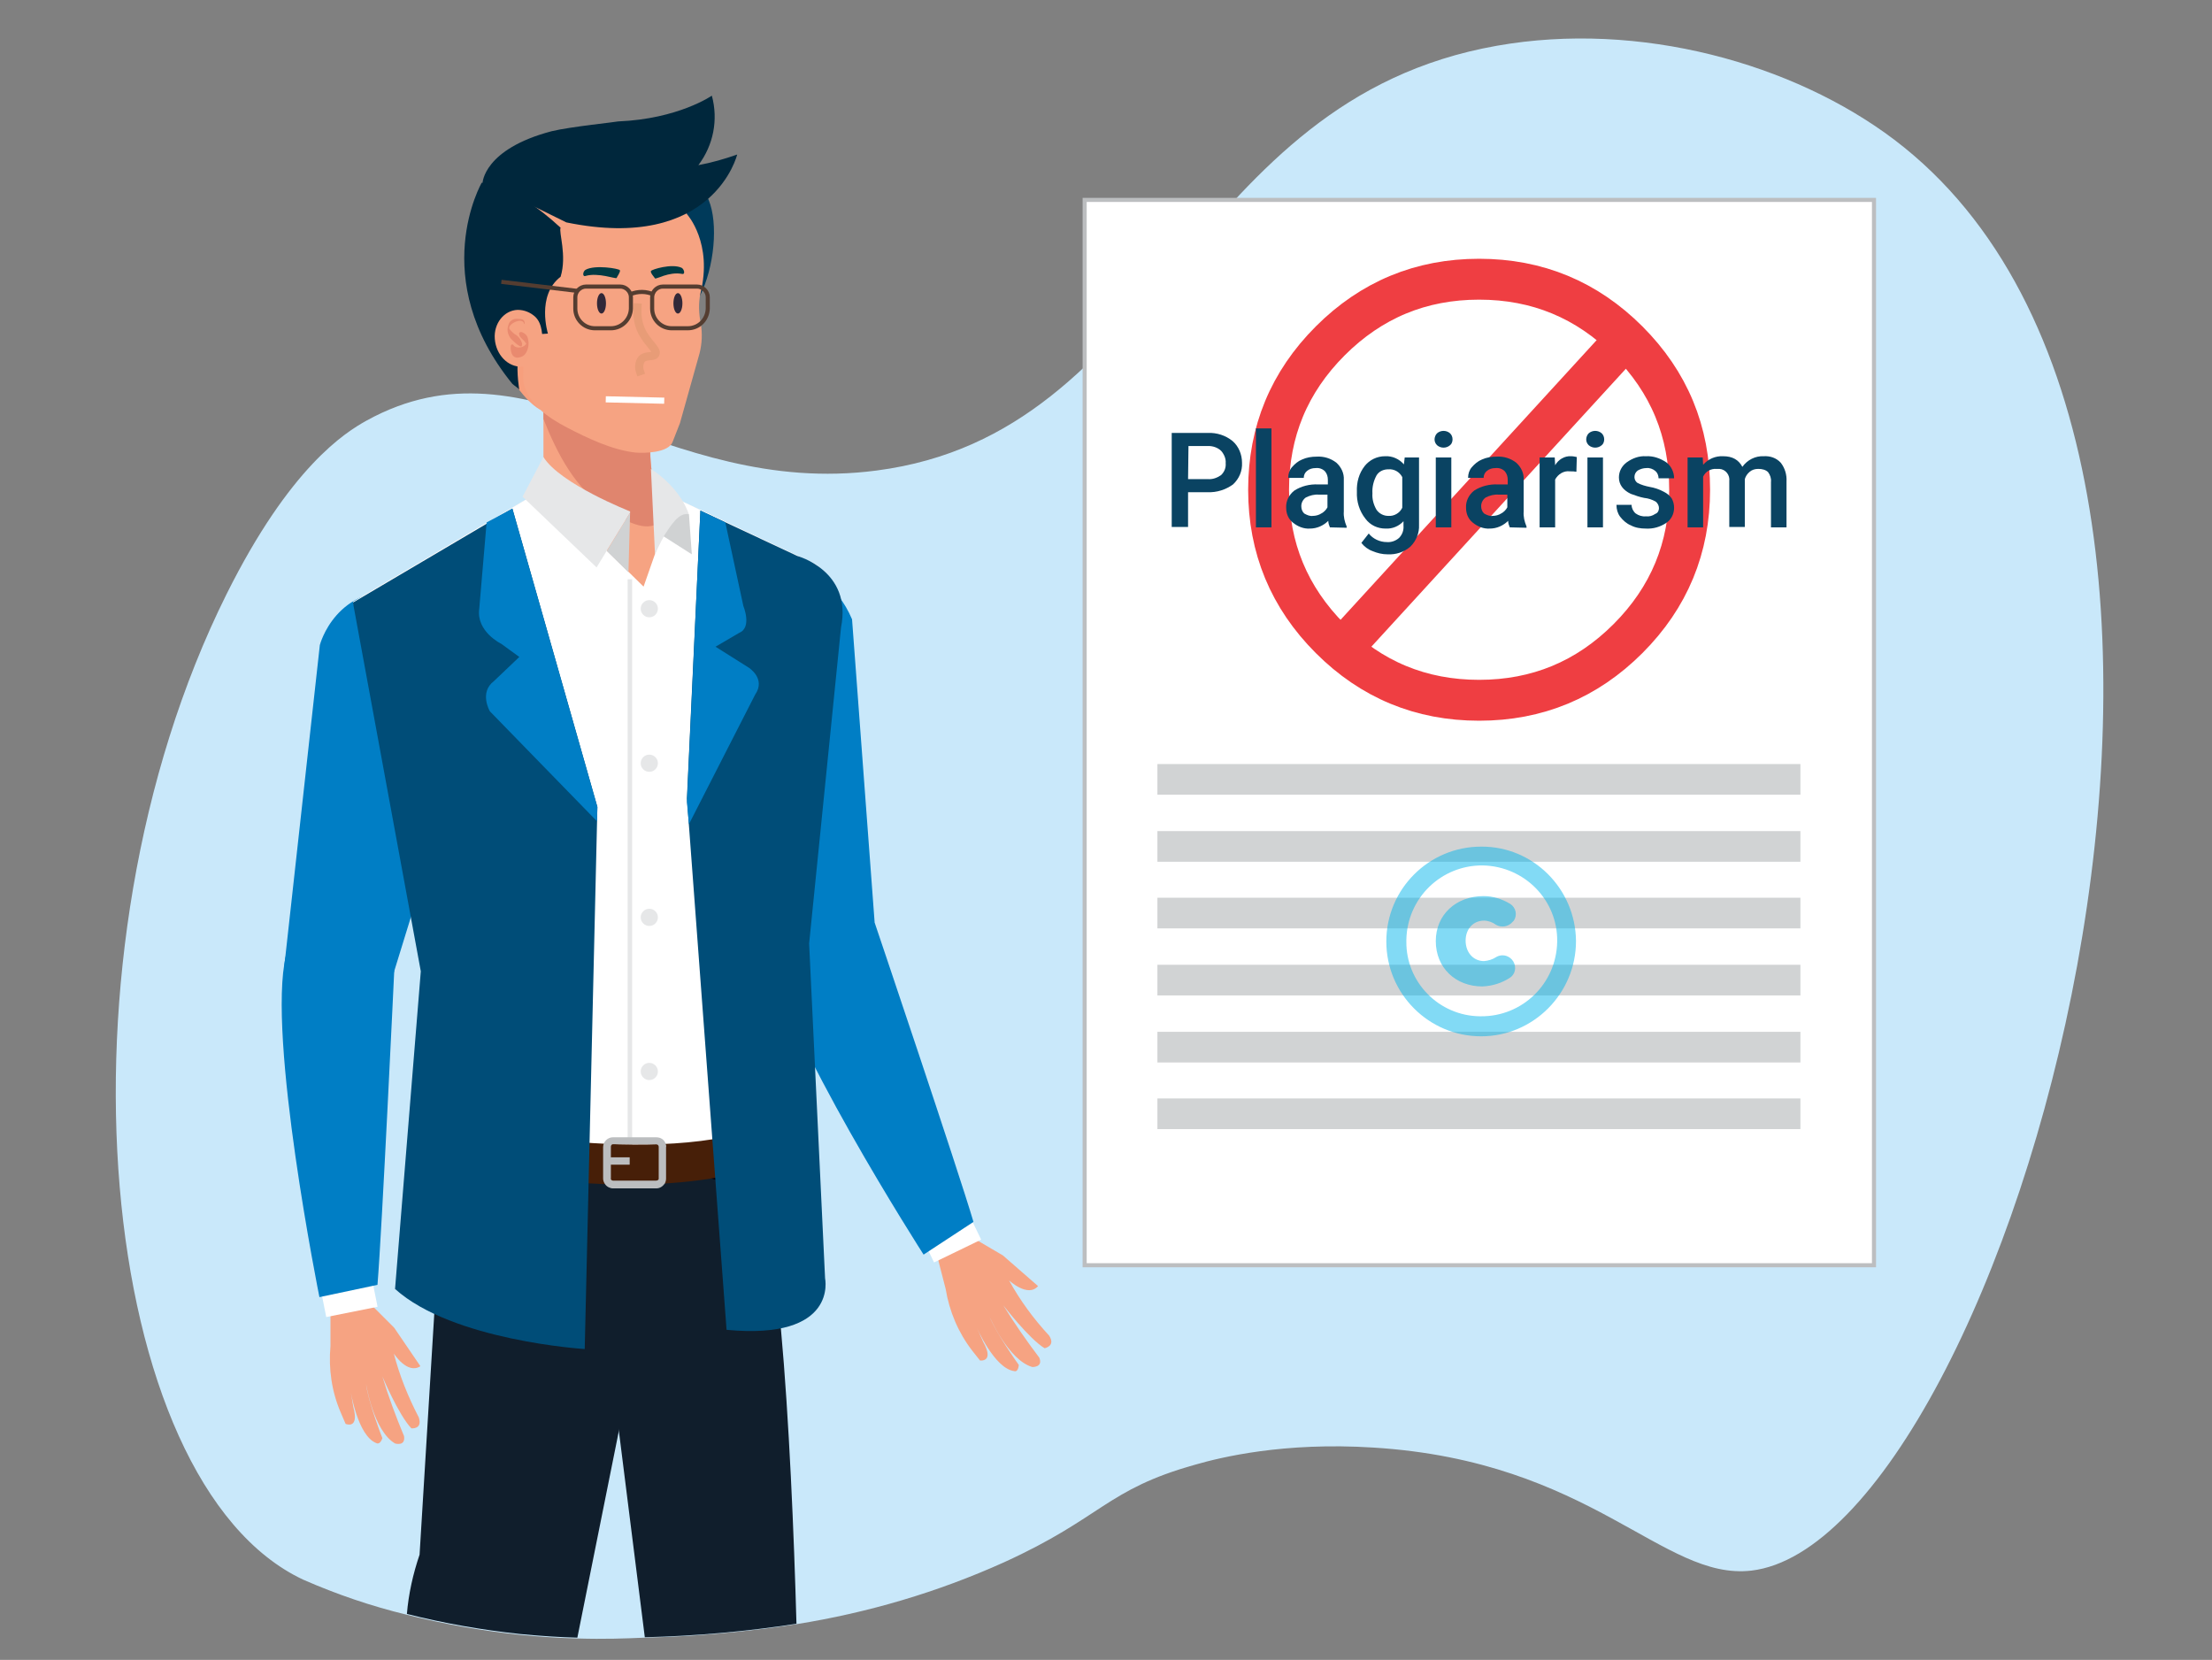 <?xml version="1.0" standalone="no"?>
<!DOCTYPE svg PUBLIC "-//W3C//DTD SVG 1.0//EN" "http://www.w3.org/TR/2001/REC-SVG-20010904/DTD/svg10.dtd">
<svg xmlns="http://www.w3.org/2000/svg" xmlns:xlink="http://www.w3.org/1999/xlink" id="body_1" width="717" height="538">

<rect width="100%" height="100%" fill="#808080" stroke="none"/>

<defs>
    <linearGradient transform="matrix(1 0 -0 -1 0 314)"  id="1" x1="98.134" y1="4.994" x2="149.968" y2="4.994">
        <stop stop-color="#101E2C" offset="0%"/>
        <stop stop-color="#082947" offset="100%"/>
    </linearGradient>
    <linearGradient transform="matrix(1 0 -0 -1 0 314)"  id="239" x1="78.97" y1="-38.19" x2="136.243" y2="-38.19">
        <stop stop-color="#101E2C" offset="0%"/>
        <stop stop-color="#082947" offset="100%"/>
    </linearGradient>
    <linearGradient transform="matrix(1 0 -0 -1 0 314)"  id="481" x1="122.227" y1="-0.285" x2="169.114" y2="-0.285">
        <stop stop-color="#101E2C" offset="0%"/>
        <stop stop-color="#082947" offset="100%"/>
    </linearGradient>
    <linearGradient transform="matrix(1 0 -0 -1 0 314)"  id="724" x1="128.448" y1="-40.349" x2="174.279" y2="-40.349">
        <stop stop-color="#101E2C" offset="0%"/>
        <stop stop-color="#082947" offset="100%"/>
    </linearGradient>
</defs>

<g transform="matrix(1.325 0 0 1.325 27.219 -0)">
	<g>
	</g>
    <path d="M407.9 384.2C 386.2 386.7 368.9 357.4 315.4 354.1C 293.5 352.7 278 356.5 271.8 358.3C 250 364.4 249.2 371.2 225 382.2C 208.8 389.5 191.8 394.5 174.3 397.3C 162 399.2 149.6 400.3 137.2 400.6C 132.6 400.8 127.2 401 120.7 400.8C 116.5 400.7 111.8 400.4 106.6 399.9C 97.3 398.9 88.1 397.3 79 395C 70.3 392.9 61.8 390 53.6 386.4C 3.2 362.7 -9.4 234.2 34.9 145.3C 50.4 114.2 63.9 105.8 69.1 102.9C 109.5 80.6 141.3 122 193.9 115.1C 263.9 106 269.9 24.6 345.6 11.2C 380.5 5 418.2 15.5 442.9 34.2C 547.1 113.3 469.6 377 407.9 384.2z" stroke="none" fill="#C9E8FA" fill-rule="nonzero" />
	<g>
	</g>
    <path d="M147.4 77.1C 145.5 79 144.8 81.9 143.8 84.5C 136.6 75 131.3 56.4 141.6 47.9C 157 35 157.3 67.3 147.4 77.1z" stroke="none" fill="#003A5A" fill-rule="nonzero" />
	<g>
	</g>
    <path d="M169.1 248.9L183.9 158.4C 183.9 158.4 189 144.8 178.8 138L178.8 138L139.9 119.7L112.5 119.7L65.8 147.3L96.4 248.8L169.1 248.8L169.1 248.9z" stroke="none" fill="#F6A382" fill-rule="nonzero" />
	<g>
	</g>
    <path d="M96.4 248.9C 96.4 248.9 88 268.1 86 312.1C 86 312.1 149.2 331.9 169 312.1L169 312.1L169.1 248.9L96.4 248.9L96.4 248.9z" stroke="none" fill="#00010F" fill-rule="nonzero" />
	<g>
	</g>
    <path d="M123.9 282.2C 138.2 282.1 149.9 294 150 308.8C 150.1 323.6 138.6 335.7 124.3 335.8C 110 335.9 98.3 324 98.2 309.2C 98.1 294.4 109.5 282.3 123.9 282.2z" stroke="none" fill="url(#1)" />
	<g>
	</g>
    <path d="M136.2 323.6L134.2 333.6L133.6 336.3L130.8 350.3L120.7 400.6C 116.5 400.5 111.8 400.2 106.6 399.7C 97.3 398.7 88.1 397.1 79 394.8C 79.4 389.9 80.5 385 82.1 380.3L82.1 380.3L85.7 321.3L86 315.4C 86.1 315.3 86.1 315.3 86.2 315.3C 87.3 314.5 88.3 313.7 89.3 313C 92.1 310.9 95.1 309.1 98.2 307.5C 109.1 302 117.2 302.9 123 306.1C 123.1 306.2 123.2 306.2 123.3 306.3C 127.6 308.9 131.1 312.7 133.4 317.1C 134.4 318.8 135.2 320.7 135.2 320.7C 135.7 321.9 136 322.9 136.2 323.6z" stroke="none" fill="url(#239)" />
	<g>
	</g>
    <path d="M168.9 312.2C 170.4 326.9 165.1 339.5 150.9 340.9C 136.7 342.3 123.9 331.6 122.4 316.9C 120.9 302.2 131.2 289.1 145.5 287.6C 159.7 286.2 167.4 297.5 168.9 312.2z" stroke="none" fill="url(#481)" />
	<g>
	</g>
    <path d="M174.3 397.2C 162 399.1 149.6 400.2 137.2 400.5L137.2 400.5L130.9 350.4L129 335.3L128.7 332.6L128.6 331.5C 129.1 327.8 130.1 324.1 131.7 320.7C 132.2 319.5 132.9 318.4 133.6 317.3C 134.8 315.5 136.3 313.9 138 312.6C 141.5 310 145.7 308.5 150.1 308.3C 152.1 308.2 154.1 308.3 156.1 308.5C 160.6 309.1 164.9 310.3 169 312.2L169 312.2L169 312.3C 169.6 316.2 170 320.5 170.5 325.1C 172.5 347 173.7 375.4 174.3 397.2z" stroke="none" fill="url(#724)" />
	<g>
	</g>
    <path d="M71.8 240.8C 66.5 294.4 68.6 297.9 69.2 319.4C 69.2 319.4 66.3 327 61.5 322.7C 56.6 318.5 48.9 247.1 51.3 241.4C 55 233 71.8 240.8 71.8 240.8z" stroke="none" fill="#F6A382" fill-rule="nonzero" />
	<g>
	</g>
    <path d="M68.4 317.3L75.9 324.8L82.3 334.2C 79.1 336.3 75.8 331.1 75.8 331.1C 77.2 336.5 79.3 341.7 81.9 346.7C 82.9 349.7 80.1 349.4 80.1 349.4C 77 346.2 73 336.7 73 336.7C 74.5 341.7 76.3 346.5 78.3 351.3C 78.7 353.9 76.1 353.1 76.1 353.1C 70.8 350 69 338.5 69 338.5C 69.5 342.9 73 351.8 73 351.8C 72.4 353.6 71.5 353 71.5 353C 66.9 351.2 65.2 340.1 65.2 340.1L65.2 340.1L65.9 344.2C 67.4 349.8 64 348.3 64 348.3L64 348.3L62.8 345.5C 60.6 340.4 59.8 334.8 60.3 329.3L60.3 329.3L60.3 319.3L68.4 317.3z" stroke="none" fill="#F6A382" fill-rule="nonzero" />
	<g>
	</g>
    <path d="M83.7 149C 65.7 144.9 59.5 161.6 59.5 161.6C 59.5 161.6 50.4 217.1 50.6 240.9C 50.7 257 70.3 244 71.5 241.2C 74.3 235 94.9 168.1 94.9 168.1C 94.9 168.1 95.9 152.4 83.7 149z" stroke="none" fill="#F6A382" fill-rule="nonzero" />
	<g>
	</g>
    <path d="M74.5 242.1L97.9 166.2C 97.4 147.3 78.9 144.5 78.9 144.5C 61.5 142.8 57.7 157.8 57.7 157.8L57.7 157.8L49.3 233.7C 49.3 233.7 46.5 250.8 56.3 251C 56.4 251.1 72.9 252.9 74.5 242.1z" stroke="none" fill="#007EC5" fill-rule="nonzero" />
	<g transform="matrix(0.981 -0.196 0.196 0.981 -60.914 18.848)">
	</g>
    <path d="M57.819 314.918L70.37 312.409L71.821 319.666L59.269 322.174z" stroke="none" fill="#FFFFFF" fill-rule="nonzero" />
	<g>
	</g>
    <path d="M215.6 301.7L224.8 307.1L233.4 314.6C 230.9 317.5 226.3 313.2 226.3 313.2C 229 318.1 232.3 322.6 236.1 326.7C 237.8 329.3 235 329.8 235 329.8C 231.2 327.5 224.9 319.3 224.9 319.3C 227.6 323.7 230.6 328 233.7 332.1C 234.7 334.5 232 334.4 232 334.4C 226.1 332.7 221.5 322 221.5 322C 223.1 326.1 228.7 333.9 228.7 333.9C 228.5 335.8 227.6 335.4 227.6 335.4C 222.7 334.8 218.3 324.5 218.3 324.5L218.3 324.5L220 328.3C 222.8 333.3 219.2 332.8 219.2 332.8L219.2 332.8L217.3 330.4C 213.9 326 211.7 320.8 210.8 315.3L210.8 315.3L208.3 305.6L215.6 301.7z" stroke="none" fill="#F6A382" fill-rule="nonzero" />
	<g transform="matrix(0.9 -0.436 0.436 0.9 -110.776 122.844)">
	</g>
    <path d="M204.737 302.158L216.254 296.574L219.482 303.233L207.965 308.816z" stroke="none" fill="#FFFFFF" fill-rule="nonzero" />
	<g>
	</g>
    <path d="M75.9 237.5C 75.9 237.5 72.9 301.2 71.8 314.3L71.8 314.3L57.6 317.3C 57.6 317.3 44.7 253.4 49.4 233.8C 49.4 233.8 68 223.7 75.9 237.5z" stroke="none" fill="#007EC5" fill-rule="nonzero" />
	<g>
	</g>
    <path d="M193.8 230.7L187.9 151.5C 180.5 134.1 162.3 138.2 162.3 138.2C 145.5 143 147.4 158.3 147.4 158.3L147.4 158.3L167.3 232.1C 167.3 232.1 170.9 249 180.1 245.7C 180.2 245.7 196.3 241.3 193.8 230.7z" stroke="none" fill="#007EC5" fill-rule="nonzero" />
	<g>
	</g>
    <path d="M193.5 225.9C 193.5 225.9 213.9 286.3 217.6 298.9L217.6 298.9L205.4 306.9C 205.4 306.9 170.2 252.1 167.4 232.2C 167.4 232.1 181 215.9 193.5 225.9z" stroke="none" fill="#007EC5" fill-rule="nonzero" />
	<g>
	</g>
    <path d="M112.4 99.8L112.4 129.1L143.4 129.1C 143.4 129.1 135.8 117.5 139.6 99.8L139.6 99.8L112.4 99.8z" stroke="none" fill="#F6A382" fill-rule="nonzero" />
	<g>
	</g>
    <path d="M128.1 124.7C 130.9 126.5 136.8 130.3 140.2 128.1C 141 127.6 141.5 126.8 141.7 125.8C 138.3 117.6 137.6 108.5 139.6 99.8L139.6 99.8L112.4 99.8L112.4 102.5C 115.8 111 120.1 119.5 128.1 124.7z" stroke="none" fill="#E0856E" fill-rule="nonzero" />
	<g>
	</g>
    <path d="M111.6 100.2C 111.6 100.2 106.3 97.9 100.4 84.9C 100.4 84.9 87.4 69.5 96.6 51.9C 96.6 51.9 102 37.1 128.3 41.2C 128.4 41.2 130.7 80.9 111.6 100.2z" stroke="none" fill="#F79F7D" fill-rule="nonzero" />
	<g>
	</g>
    <path d="M144 108.1L145.8 103.5L150.6 86.4C 151.2 84 151.3 81.6 150.9 79.2C 150.4 76.7 150.3 74.2 150.8 71.8C 153.9 59.5 147.6 52.5 147.6 52.5C 140.7 40.9 123.6 40.5 123.6 40.5C 102.4 41 100.2 61.5 100.2 61.5C 96.5 75 107 86.6 107 86.6C 107.8 87.5 107.3 92 107.5 93.3C 108.5 98.8 113.6 102.2 118.2 104.6C 123.2 107.2 129.3 110.1 134.9 110.7C 137 110.9 143 110.8 144 108.1z" stroke="none" fill="#F6A382" fill-rule="nonzero" />
	<g>
	</g>
    <path d="M91.4 246.4C 91.5 249.4 86.9 280.9 88.8 281.3C 88.8 281.3 141.1 293.4 169 281.3L169 281.3L169.1 248.8L183.9 158.3C 183.9 158.3 189 144.7 178.8 137.9L178.8 137.9L139.9 119.6L142.5 127.5L136.9 143.5L112.5 119.6L65.8 147.2C 68.4 155.9 71 164.5 73.6 173.2C 78.4 189.2 83.1 205.2 88.1 221.1C 88.1 221.2 92.2 238.5 91.4 246.4z" stroke="none" fill="#FFFFFF" fill-rule="nonzero" />
	<g>
	</g>
    <path d="M133.6 125.4L133.2 140L127.9 134.8L133.6 125.4" stroke="none" fill="#D0D2D3" fill-rule="nonzero" />
    <path d="M140.4 148.9C 140.4 148.32 140.195 147.825 139.785 147.415C 139.375 147.005 138.88 146.8 138.3 146.8C 137.72 146.8 137.225 147.005 136.815 147.415C 136.405 147.825 136.2 148.32 136.2 148.9C 136.2 149.48 136.405 149.975 136.815 150.385C 137.225 150.795 137.72 151 138.3 151C 138.88 151 139.375 150.795 139.785 150.385C 140.195 149.975 140.4 149.48 140.4 148.9" stroke="none" fill="#E6E7E8" fill-rule="nonzero" />
	<g>
	</g>
    <path d="M140.4 186.7C 140.4 186.12 140.195 185.625 139.785 185.215C 139.375 184.805 138.88 184.6 138.3 184.6C 137.72 184.6 137.225 184.805 136.815 185.215C 136.405 185.625 136.2 186.12 136.2 186.7C 136.2 187.28 136.405 187.775 136.815 188.185C 137.225 188.595 137.72 188.8 138.3 188.8C 138.88 188.8 139.375 188.595 139.785 188.185C 140.195 187.775 140.4 187.28 140.4 186.7" stroke="none" fill="#E6E7E8" fill-rule="nonzero" />
	<g>
	</g>
    <path d="M140.4 224.4C 140.4 223.82 140.195 223.325 139.785 222.915C 139.375 222.505 138.88 222.3 138.3 222.3C 137.72 222.3 137.225 222.505 136.815 222.915C 136.405 223.325 136.2 223.82 136.2 224.4C 136.2 224.98 136.405 225.475 136.815 225.885C 137.225 226.295 137.72 226.5 138.3 226.5C 138.88 226.5 139.375 226.295 139.785 225.885C 140.195 225.475 140.4 224.98 140.4 224.4" stroke="none" fill="#E6E7E8" fill-rule="nonzero" />
	<g>
	</g>
    <path d="M140.4 262.1C 140.4 261.52 140.195 261.025 139.785 260.615C 139.375 260.205 138.88 260 138.3 260C 137.72 260 137.225 260.205 136.815 260.615C 136.405 261.025 136.2 261.52 136.2 262.1C 136.2 262.68 136.405 263.175 136.815 263.585C 137.225 263.995 137.72 264.2 138.3 264.2C 138.88 264.2 139.375 263.995 139.785 263.585C 140.195 263.175 140.4 262.68 140.4 262.1" stroke="none" fill="#E6E7E8" fill-rule="nonzero" />
	<g>
	</g>
	<g>
	</g>
    <path d="M133 141.7L134.1 141.7L134.1 284.9L133 284.9z" stroke="none" fill="#E6E7E8" fill-rule="nonzero" />
	<g>
	</g>
    <path d="M168.7 284.3C 168.7 284.3 142 296.8 87.3 284C 86.4 283.8 86.8 281.5 86.8 281.5L86.8 281.5L87.3 276.2C 87.5 274.5 88.5 274.6 88.5 274.6C 88.5 274.6 140.8 286.7 168.7 274.6C 168.7 274.6 169.8 274.4 169.9 276.1L169.9 276.1L169.9 282.7C 169.8 283.4 169.4 284.1 168.7 284.3z" stroke="none" fill="#471F08" fill-rule="nonzero" />
	<g>
	</g>
    <path d="M142.3 279.8C 142 278.8 141.1 278.2 140 278.2L140 278.2L129.4 278.2C 128.1 278.2 127 279.3 127 280.6L127 280.6L127 288.3C 127 288.8 127.2 289.3 127.5 289.7C 127.9 290.3 128.7 290.7 129.4 290.7L129.4 290.7L140 290.7C 140.9 290.7 141.6 290.2 142.1 289.5C 142.3 289.1 142.4 288.7 142.4 288.3L142.4 288.3L142.4 280.6C 142.5 280.4 142.4 280.1 142.3 279.8zM140.6 288.3C 140.6 288.4 140.6 288.5 140.5 288.6C 140.4 288.7 140.2 288.8 140 288.8L140 288.8L129.4 288.8C 129.1 288.8 128.8 288.5 128.9 288.2L128.9 288.2L128.9 280.5C 128.9 280.2 129.1 279.9 129.4 279.9L129.4 279.9L140 279.9C 140.3 279.9 140.6 280.2 140.6 280.5L140.6 280.5L140.6 288.3z" stroke="none" fill="#BBBDBF" fill-rule="nonzero" />
	<g>
	</g>
    <path d="M127.9 283.1L133.5 283.1L133.5 284.9L127.9 284.9z" stroke="none" fill="#BBBDBF" fill-rule="nonzero" />
	<g>
	</g>
    <path d="M133.6 125.1C 133.6 125.1 116.5 118.4 112.4 111.8L112.4 111.8L107.3 121.5L125.4 138.8L133.6 125.4L133.6 125.1z" stroke="none" fill="#E6E7E8" fill-rule="nonzero" />
	<g>
	</g>
    <path d="M104.8 93.9C 105.1 94.2 106.5 95.1 106.5 95.4C 106.5 95.4 103.7 79.5 112.1 81.7L112.1 81.7L113.5 81.6C 113.5 81.6 110.6 72.3 116.6 67.7C 118.2 62.5 116.1 56.8 116.6 55.7C 104.7 44.7 97.3 44.7 97.3 44.7C 97.3 44.7 83.8 68.1 104.8 93.9z" stroke="none" fill="#00273C" fill-rule="nonzero" />
	<g>
	</g>
    <path d="M110.1 88.6C 109.3 89.3 108.2 89.7 107.1 89.7C 103.7 89.8 100.8 86.8 100.5 82.9C 100.2 79.1 102.8 75.9 106.1 75.8C 107.7 75.8 109.2 76.4 110.4 77.5C 112.1 79.1 112.3 82.2 112 84.4C 112 86 111.3 87.5 110.1 88.6z" stroke="none" fill="#F6A382" fill-rule="nonzero" />
	<g>
	</g>
    <path d="M107.7 79.3C 107.4 77.3 103.4 79.4 104.1 80.5C 104.6 81.1 105.1 81.6 105.8 82C 106.5 82.5 107 83.3 107.2 84.1L107.2 84.1L107.1 84.7C 106.6 85.1 104.8 83.2 104.4 82.8C 103.7 81.9 103.4 80.7 103.8 79.6C 104 78.6 104.9 77.9 106 78C 106.9 78 107.9 78 107.8 79.2L107.8 79.2L107.7 79.3z" stroke="none" fill="#E98A6F" fill-rule="nonzero" />
	<g>
	</g>
    <path d="M106.5 81.4C 106.9 81 107.3 81.3 107.8 81.6C 108.2 81.9 108.5 82.3 108.6 82.8C 108.9 83.9 108.8 85.1 108.2 86.2C 107.8 87 107 87.4 106.1 87.5C 104.9 87.5 104.5 86.5 104.4 85.4C 104.4 85.1 104.3 84.5 104.6 84.3C 104.9 84.1 105.1 84.5 105.3 84.7C 105.6 84.9 106 85 106.4 85C 107.1 85 107.8 84.7 108.2 84.1L108.2 84.1L108.4 83.8C 108.4 84.5 108.4 84.6 108.3 84.3C 108.2 84.1 108.2 84 108 83.8C 107.7 83.3 107.2 83 106.9 82.6C 106.6 82.4 106.3 81.6 106.5 81.4z" stroke="none" fill="#E98A6F" fill-rule="nonzero" />
	<g>
	</g>
    <path d="M104.8 124.4L125.6 197.4L122.5 330C 122.5 330 90.2 328 76.1 315.3L76.1 315.3L82.4 237.6L65.8 147.4L104.8 124.4z" stroke="none" fill="#004D78" fill-rule="nonzero" />
	<g>
	</g>
    <path d="M104.8 124.4L125.6 197.4L125.5 200.9L99.3 174C 99.3 174 96.6 169.4 100.3 166.6L100.3 166.6L106.5 160.7L102.1 157.5C 102.1 157.5 95.9 154.5 96.7 148.9L96.7 148.9L98.5 127.8L104.8 124.4z" stroke="none" fill="#007EC5" fill-rule="nonzero" />
	<g>
	</g>
    <path d="M150.8 124.9L174.5 136C 174.5 136 188 139.6 185.2 153.5L185.2 153.5L177.4 230.8L181.3 312.7C 181.3 312.7 184.6 327.9 157.2 325.3L157.2 325.3L147.5 195.3L150.8 124.9z" stroke="none" fill="#004D78" fill-rule="nonzero" />
	<g>
	</g>
    <path d="M148 125.9C 148 125.9 146.4 119.8 138.7 114.7L138.7 114.7L139.7 135.7C 139.7 135.6 144 124.9 148 125.9z" stroke="none" fill="#E6E7E8" fill-rule="nonzero" />
	<g>
	</g>
    <path d="M148.7 135.6L148 125.8C 145.6 125.2 143.5 128.5 141.8 131.2L141.8 131.2L148.7 135.6z" stroke="none" fill="#D0D2D3" fill-rule="nonzero" />
	<g>
	</g>
    <path d="M150.8 124.9L156.9 127.8L161.3 148.2C 161.3 148.2 163.5 153.5 160.3 154.8L160.3 154.8L154.5 158.2L162.6 163.3C 162.6 163.3 166.9 166 164.2 169.9L164.2 169.9L148 201.6L147.5 196.2L150.8 124.9z" stroke="none" fill="#007EC5" fill-rule="nonzero" />
	<g>
	</g>
    <path d="M114.4 32.1C 97.7 36.5 97.5 44.8 97.5 44.8L97.5 44.8L110.9 50.9L118 54.4C 154 61.8 159.8 37.8 159.8 37.8C 156.7 38.9 153.5 39.8 150.3 40.4C 154 35.5 155.2 29.3 153.6 23.4C 153.6 23.4 145.4 29.1 130.7 29.7C 130.6 29.8 118.9 31 114.4 32.1z" stroke="none" fill="#00273C" fill-rule="nonzero" />
	<g>
	</g>
    <path d="M125.5 74.2C 125.5 72.819 125.992 71.7 126.6 71.7C 127.208 71.7 127.7 72.819 127.7 74.2C 127.7 75.581 127.208 76.7 126.6 76.7C 125.992 76.7 125.5 75.581 125.5 74.2" stroke="none" fill="#322838" fill-rule="nonzero" />
	<g>
	</g>
    <path d="M122.7 67.5C 125.8 66.6 130.1 68.3 130.3 68C 130.4 67.7 131.3 66.5 131.1 66.1C 130.9 65.7 125 64.7 122.7 66C 122 66.4 121.9 67.8 122.7 67.5z" stroke="none" fill="#023A43" fill-rule="nonzero" />
	<g>
	</g>
    <path d="M144.2 74.2C 144.2 72.819 144.692 71.7 145.3 71.7C 145.908 71.7 146.4 72.819 146.4 74.2C 146.4 75.581 145.908 76.7 145.3 76.7C 144.692 76.7 144.2 75.581 144.2 74.2" stroke="none" fill="#322838" fill-rule="nonzero" />
	<g>
	</g>
    <path d="M146.3 67C 143.1 66.4 139.9 68.4 139.7 68.1C 139.5 67.8 138.5 66.7 138.7 66.3C 138.9 65.9 143.8 64.4 146.2 65.5C 146.8 65.8 147.2 67.2 146.3 67z" stroke="none" fill="#023A43" fill-rule="nonzero" />
	<g>
	</g>
    <path d="M135.4 75.2C 135.3 77 135.5 78.8 136.2 80.5C 137.6 83.8 140.4 85.5 139.8 86.6C 139.3 87.5 137.3 86.7 136.3 88C 135.8 88.8 135.7 89.9 136 90.8" stroke="#E89C77" stroke-width="2" stroke-linecap="square" fill="none" />
	<g>
	</g>
    <path d="M128.4 97.7L141.2 98" stroke="#FFFFFF" stroke-width="1.5" stroke-linecap="square" fill="none" />
	<g>
	</g>
    <path d="M128.9 80.3L125 80.3C 122.3 80.3 120.2 78.1 120.2 75.5L120.2 75.5L120.2 72.7C 120.2 71.3 121.4 70.1 122.8 70.1L122.8 70.1L131.2 70.1C 132.6 70.1 133.8 71.3 133.8 72.7L133.8 72.7L133.8 75.5C 133.7 78.2 131.5 80.3 128.9 80.3z" stroke="#543D31" stroke-width="1" fill="none" />
	<g>
	</g>
    <path d="M147.7 80.3L143.8 80.3C 141.1 80.3 139 78.1 139 75.5L139 75.5L139 72.7C 139 71.3 140.2 70.1 141.6 70.1L141.6 70.1L150 70.1C 151.4 70.1 152.6 71.3 152.6 72.7L152.6 72.7L152.6 75.5C 152.5 78.2 150.4 80.3 147.7 80.3z" stroke="#543D31" stroke-width="1" fill="none" />
	<g>
	</g>
    <path d="M139.5 72.1C 137.6 71.2 135.5 71.2 133.6 72" stroke="#543D31" stroke-width="1" fill="none" />
	<g>
	</g>
    <path d="M102.6 69L120.2 71.1" stroke="#543D31" stroke-width="1" stroke-linecap="square" fill="none" />
	<g>
	</g>
    <path d="M244.8 48.9L437.9 48.9L437.9 309.5L244.8 309.5z" stroke="#BCBEC0" stroke-width="1" fill="#FFFFFF" fill-rule="nonzero" />
	<g>
	</g>
    <path d="M262.6 186.9L419.9 186.9L419.9 194.4L262.6 194.4z" stroke="none" fill="#D1D3D4" fill-rule="nonzero" />
	<g>
	</g>
    <path d="M262.6 203.3L419.9 203.3L419.9 210.8L262.6 210.8z" stroke="none" fill="#D1D3D4" fill-rule="nonzero" />
	<g>
	</g>
    <path d="M262.6 219.6L419.9 219.6L419.9 227.1L262.6 227.1z" stroke="none" fill="#D1D3D4" fill-rule="nonzero" />
	<g>
	</g>
    <path d="M262.6 236L419.9 236L419.9 243.5L262.6 243.5z" stroke="none" fill="#D1D3D4" fill-rule="nonzero" />
	<g>
	</g>
    <path d="M262.6 252.4L419.9 252.4L419.9 259.9L262.6 259.9z" stroke="none" fill="#D1D3D4" fill-rule="nonzero" />
	<g>
	</g>
    <path d="M262.6 268.7L419.9 268.7L419.9 276.2L262.6 276.2z" stroke="none" fill="#D1D3D4" fill-rule="nonzero" />
	<g>
	</g>
    <path d="M365 230.2C 365 243 354.6 253.5 341.8 253.5C 329 253.5 318.6 243.1 318.6 230.3C 318.6 217.5 329 207.1 341.8 207.1C 354.5 207 364.9 217.4 365 230.2zM323.5 230.3C 323.4 240.3 331.5 248.5 341.5 248.6C 341.6 248.6 341.6 248.6 341.7 248.6C 351.9 248.7 360.2 240.6 360.4 230.4C 360.6 220.2 352.4 211.9 342.2 211.7C 332 211.6 323.7 219.7 323.5 229.9C 323.5 230.1 323.5 230.2 323.5 230.3zM349.5 225.5C 348.5 226.7 346.7 227 345.4 226.2C 344.6 225.6 343.5 225.2 342.5 225.2C 339.9 225.2 338 227.2 338 230.1C 338 233 339.9 235.1 342.5 235.1C 343.6 235 344.6 234.7 345.5 234.1C 346.7 233.4 348.2 233.6 349.2 234.6L349.2 234.6L349.3 234.7C 350.4 235.9 350.4 237.8 349.2 238.9C 349.1 239 348.9 239.1 348.8 239.2C 346.8 240.5 344.5 241.2 342.1 241.3C 335.5 241.3 330.7 236.7 330.7 230.2C 330.7 223.8 335.6 219.2 342.4 219.2C 344.7 219.2 346.9 219.9 348.9 221.1C 350.3 222 350.7 223.8 349.8 225.2C 349.7 225.3 349.6 225.4 349.5 225.5z" stroke="none" fill="#04B5EC" fill-rule="nonzero" fill-opacity="0.498" />
    <path d="M392.8 119.8C 392.8 105.579 387.772 93.44 377.716 83.384C 367.66 73.328 355.521 68.3 341.3 68.3C 327.079 68.3 314.94 73.328 304.884 83.384C 294.828 93.44 289.8 105.579 289.8 119.8C 289.8 134.021 294.828 146.16 304.884 156.216C 314.94 166.272 327.079 171.3 341.3 171.3C 355.521 171.3 367.66 166.272 377.716 156.216C 387.772 146.16 392.8 134.021 392.8 119.8" stroke="#EF3E42" stroke-width="10" fill="none" />
	<g>
	</g>
	<g>
	</g>
    <path d="M377.2 82.8C 354 108.1 330.9 133.4 307.7 158.7" stroke="#EF3E42" stroke-width="10" fill="none" />
	<g>
	</g>
    <path d="M270.1 120.4L270.1 128.9L266.1 128.9L266.1 105.9L274.9 105.9C 277.1 105.8 279.3 106.5 281 107.9C 282.5 109.2 283.3 111.2 283.3 113.2C 283.4 115.2 282.6 117.1 281.1 118.5C 279.3 119.8 277.1 120.5 274.9 120.4L274.9 120.4L270.1 120.4zM270.1 117.2L274.9 117.2C 276.1 117.3 277.2 116.9 278.2 116.2C 279 115.4 279.4 114.4 279.3 113.3C 279.4 112.2 278.9 111.1 278.2 110.3C 277.4 109.5 276.2 109.1 275.1 109.1L275.1 109.1L270.2 109.1L270.1 117.2z" stroke="none" fill="#0A4362" fill-rule="nonzero" />
	<g>
	</g>
    <path d="M290.5 129L286.7 129L286.7 104.8L290.5 104.8L290.5 129z" stroke="none" fill="#0A4362" fill-rule="nonzero" />
	<g>
	</g>
    <path d="M304.8 129C 304.6 128.5 304.4 128 304.4 127.4C 303.2 128.6 301.6 129.3 299.9 129.3C 298.4 129.4 296.9 128.8 295.7 127.8C 294.6 126.9 294.1 125.6 294.1 124.2C 294 122.6 294.8 121 296.1 120C 297.8 118.9 299.9 118.4 301.9 118.5L301.9 118.5L304.3 118.5L304.3 117.4C 304.3 116.6 304.1 115.9 303.6 115.3C 303 114.7 302.2 114.4 301.3 114.5C 300.5 114.5 299.8 114.7 299.2 115.2C 298.7 115.6 298.4 116.2 298.4 116.9L298.4 116.9L294.6 116.9C 294.6 115.9 294.9 115 295.5 114.3C 296.2 113.5 297 112.8 298 112.4C 299.1 111.9 300.3 111.7 301.6 111.7C 303.3 111.6 305 112.1 306.4 113.2C 307.6 114.3 308.3 115.8 308.2 117.4L308.2 117.4L308.2 125.1C 308.1 126.4 308.4 127.6 308.9 128.8L308.9 128.8L308.9 129.1L304.8 129zM300.6 126.2C 301.3 126.2 302.1 126 302.7 125.6C 303.3 125.3 303.9 124.7 304.2 124.1L304.2 124.1L304.2 121L302.1 121C 301 120.9 299.9 121.2 298.9 121.7C 298.2 122.2 297.8 123 297.8 123.8C 297.8 124.5 298 125.1 298.5 125.6C 299.2 126 299.9 126.3 300.6 126.2z" stroke="none" fill="#0A4362" fill-rule="nonzero" />
	<g>
	</g>
    <path d="M311.4 120.3C 311.3 118 311.9 115.8 313.3 114C 314.5 112.5 316.3 111.6 318.3 111.6C 320.1 111.5 321.8 112.3 322.9 113.6L322.9 113.6L323.1 111.9L326.6 111.9L326.6 128.4C 326.7 130.4 325.9 132.3 324.5 133.7C 322.9 135.1 320.9 135.7 318.9 135.6C 317.6 135.6 316.4 135.3 315.2 134.8C 314.1 134.4 313.2 133.7 312.5 132.8L312.5 132.8L314.3 130.5C 315.3 131.8 317 132.6 318.7 132.6C 319.8 132.7 320.9 132.3 321.7 131.6C 322.5 130.8 322.9 129.7 322.8 128.6L322.8 128.6L322.8 127.5C 321.7 128.7 320.1 129.4 318.4 129.3C 316.5 129.3 314.7 128.5 313.5 126.9C 312 125 311.3 122.7 311.4 120.3zM315.2 120.7C 315.1 122.1 315.5 123.5 316.2 124.7C 316.9 125.7 318 126.2 319.1 126.2C 320.5 126.3 321.9 125.5 322.5 124.2L322.5 124.2L322.5 116.7C 321.8 115.4 320.5 114.7 319.1 114.8C 317.9 114.8 316.8 115.3 316.2 116.3C 315.5 117.6 315.1 119.1 315.2 120.7z" stroke="none" fill="#0A4362" fill-rule="nonzero" />
	<g>
	</g>
    <path d="M330.4 107.5C 330.4 107 330.6 106.4 331 106C 331.9 105.2 333.3 105.2 334.2 106C 334.6 106.4 334.8 106.9 334.8 107.5C 334.8 108 334.6 108.6 334.2 108.9C 333.3 109.7 331.9 109.7 331 108.9C 330.6 108.5 330.4 108 330.4 107.5zM334.5 129L330.7 129L330.7 111.9L334.5 111.9L334.5 129z" stroke="none" fill="#0A4362" fill-rule="nonzero" />
	<g>
	</g>
    <path d="M348.8 129C 348.6 128.5 348.4 128 348.4 127.4C 347.2 128.6 345.6 129.3 343.9 129.3C 342.4 129.4 340.9 128.8 339.7 127.8C 338.6 126.9 338.1 125.6 338.1 124.2C 338 122.6 338.8 121 340.1 120C 341.8 118.9 343.9 118.4 345.9 118.5L345.9 118.5L348.3 118.5L348.3 117.4C 348.3 116.6 348.1 115.9 347.6 115.3C 347 114.7 346.2 114.4 345.3 114.5C 344.5 114.5 343.8 114.7 343.2 115.2C 342.7 115.6 342.4 116.2 342.4 116.9L342.4 116.9L338.6 116.9C 338.6 115.9 338.9 115 339.5 114.3C 340.2 113.5 341 112.8 342 112.4C 343.1 111.9 344.3 111.7 345.6 111.7C 347.3 111.6 349 112.1 350.4 113.2C 351.6 114.3 352.3 115.8 352.2 117.4L352.2 117.4L352.2 125.1C 352.1 126.4 352.4 127.6 352.9 128.8L352.9 128.8L352.9 129.1L348.8 129zM344.6 126.2C 345.3 126.2 346.1 126 346.7 125.6C 347.3 125.3 347.9 124.7 348.2 124.1L348.2 124.1L348.2 121L346.1 121C 345 120.9 343.9 121.2 342.9 121.7C 342.2 122.2 341.8 123 341.8 123.8C 341.8 124.5 342 125.1 342.5 125.6C 343.2 126 343.9 126.3 344.6 126.2z" stroke="none" fill="#0A4362" fill-rule="nonzero" />
	<g>
	</g>
    <path d="M365.1 115.4C 364.6 115.3 364.1 115.3 363.5 115.3C 362 115.1 360.6 116 359.9 117.3L359.9 117.3L359.9 129L356.1 129L356.1 111.9L359.8 111.9L359.9 113.8C 360.7 112.4 362.2 111.5 363.8 111.6C 364.3 111.6 364.7 111.7 365.2 111.8L365.2 111.8L365.1 115.4z" stroke="none" fill="#0A4362" fill-rule="nonzero" />
	<g>
	</g>
    <path d="M367.5 107.5C 367.5 107 367.7 106.4 368.1 106C 369 105.2 370.4 105.2 371.3 106C 371.7 106.4 371.9 106.9 371.9 107.5C 371.9 108 371.7 108.6 371.3 108.9C 370.4 109.7 369 109.7 368.1 108.9C 367.7 108.5 367.5 108 367.5 107.5zM371.6 129L367.8 129L367.8 111.9L371.6 111.9L371.6 129z" stroke="none" fill="#0A4362" fill-rule="nonzero" />
	<g>
	</g>
    <path d="M385.3 124.3C 385.3 123.7 385 123.1 384.5 122.7C 383.6 122.2 382.7 121.9 381.7 121.8C 380.6 121.6 379.5 121.2 378.4 120.8C 376.5 119.9 375.5 118.5 375.5 116.8C 375.5 115.3 376.2 114 377.4 113.1C 378.8 112.1 380.4 111.5 382.1 111.6C 383.9 111.5 385.6 112.1 387.1 113.1C 388.3 114 389 115.5 389 117L389 117L385.2 117C 385.2 116.3 384.9 115.6 384.4 115.2C 383.8 114.7 383 114.4 382.2 114.5C 381.5 114.5 380.8 114.7 380.1 115.1C 379.6 115.5 379.3 116 379.3 116.7C 379.3 117.3 379.6 117.8 380 118.1C 380.9 118.6 382 118.9 383 119.1C 384.2 119.3 385.4 119.7 386.5 120.3C 387.3 120.7 387.9 121.2 388.4 121.9C 388.8 122.6 389 123.4 389 124.2C 389 125.7 388.3 127.1 387.1 127.9C 385.6 128.9 383.9 129.4 382.1 129.3C 380.8 129.3 379.5 129.1 378.4 128.5C 377.4 128.1 376.5 127.3 375.8 126.4C 375.2 125.6 374.9 124.6 374.9 123.5L374.9 123.5L378.6 123.5C 378.6 124.3 379 125.1 379.6 125.6C 380.3 126.1 381.2 126.4 382.1 126.3C 382.9 126.4 383.7 126.2 384.4 125.7C 385 125.5 385.3 124.9 385.3 124.3z" stroke="none" fill="#0A4362" fill-rule="nonzero" />
	<g>
	</g>
    <path d="M396 111.9L396.1 113.7C 397.3 112.3 399.1 111.5 401 111.6C 403.3 111.6 404.8 112.5 405.7 114.2C 406.9 112.5 408.9 111.5 410.9 111.6C 412.5 111.5 414 112 415.1 113.2C 416.1 114.5 416.6 116.1 416.5 117.8L416.5 117.8L416.5 129L412.7 129L412.7 117.9C 412.8 117 412.5 116.2 412 115.5C 411.4 114.9 410.5 114.7 409.6 114.7C 408.8 114.7 408.1 114.9 407.5 115.4C 406.9 115.9 406.5 116.5 406.3 117.2L406.3 117.2L406.3 128.9L402.5 128.9L402.5 117.7C 402.7 116.2 401.6 114.8 400.1 114.7C 399.9 114.7 399.7 114.7 399.4 114.7C 398 114.6 396.7 115.3 396.1 116.6L396.1 116.6L396.1 129L392.3 129L392.3 111.9L396 111.9z" stroke="none" fill="#0A4362" fill-rule="nonzero" />
</g>
</svg>